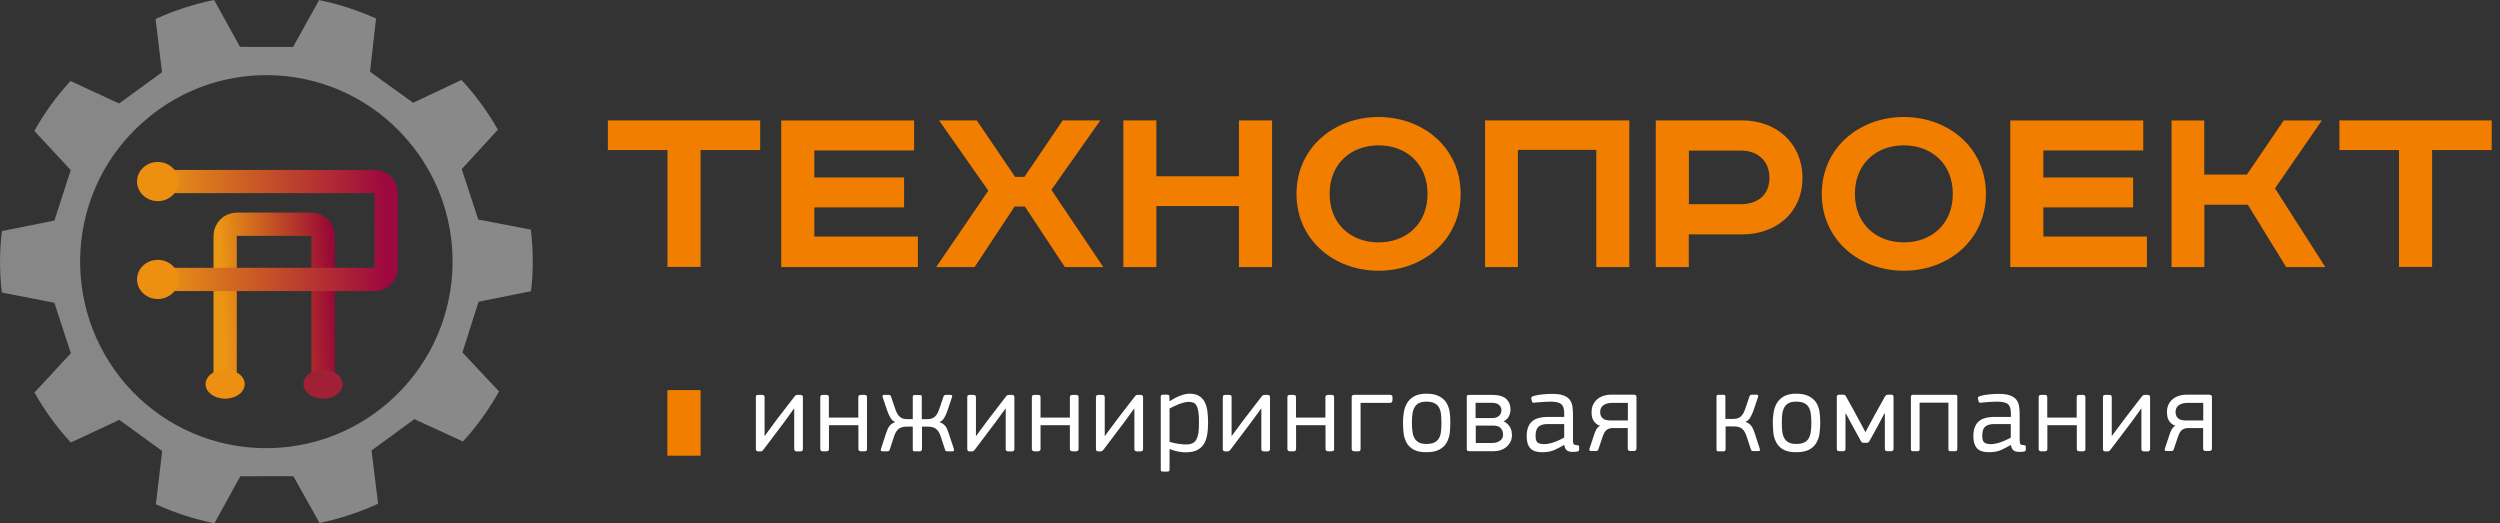 <?xml version="1.0" encoding="UTF-8"?> <svg xmlns="http://www.w3.org/2000/svg" width="215" height="45" viewBox="0 0 215 45" fill="none"><rect x="0" y="0" width="215" height="45" fill="#333333" stroke="none"/> <g clip-path="url(#clip0_48_42)"> <path fill-rule="evenodd" clip-rule="evenodd" d="M201.188 10.352V12.905H206.313V22.958H209.161V12.905H214.286V10.352H201.188ZM186.754 10.352V22.966H189.576V17.605H193.312L196.608 22.966H199.975L195.65 16.197L199.676 10.361H196.397L193.233 15.018H189.567V10.361H186.754V10.352ZM172.883 10.352V22.966H184.635V20.343H175.731V17.834H183.449V15.264H175.731V12.94H184.319V10.361H172.883V10.352ZM170.79 16.672C170.79 12.702 167.556 10.062 163.732 10.062C159.908 10.062 156.673 12.702 156.673 16.672C156.673 20.642 159.908 23.283 163.732 23.283C167.556 23.283 170.79 20.634 170.79 16.672ZM159.521 16.672C159.521 14.076 161.367 12.5 163.732 12.5C166.096 12.5 167.942 14.067 167.942 16.672C167.942 19.278 166.096 20.845 163.732 20.845C161.367 20.845 159.521 19.269 159.521 16.672ZM145.245 12.949H149.711C151.17 12.949 152.172 13.838 152.172 15.299C152.172 16.761 151.17 17.561 149.711 17.561H145.245V12.949ZM142.397 10.352V22.966H145.236V20.158H149.816C152.779 20.158 155.012 18.266 155.012 15.299C155.012 12.333 152.779 10.352 149.816 10.352H142.397ZM127.717 10.352V22.966H130.539V12.887H137.281V22.966H140.12V10.352H127.717ZM125.616 16.672C125.616 12.702 122.381 10.062 118.557 10.062C114.734 10.062 111.499 12.702 111.499 16.672C111.499 20.642 114.734 23.283 118.557 23.283C122.381 23.283 125.616 20.634 125.616 16.672ZM114.347 16.672C114.347 14.076 116.193 12.5 118.557 12.5C120.922 12.5 122.768 14.067 122.768 16.672C122.768 19.278 120.922 20.845 118.557 20.845C116.193 20.845 114.347 19.269 114.347 16.672ZM96.608 10.352V22.966H99.447V17.72H106.55V22.966H109.398V10.352H106.55V15.158H99.447V10.352H96.608ZM80.758 10.352L84.995 16.399L80.512 22.966H83.817L87.254 17.764H88.142L91.579 22.966H94.885L90.419 16.329L94.63 10.352H91.395L88.098 15.211H87.298L84.002 10.352H80.758ZM67.186 10.352V22.966H78.939V20.343H70.034V17.834H77.752V15.264H70.034V12.94H78.613V10.361H67.186V10.352ZM52.277 10.352V12.905H57.402V22.958H60.25V12.905H65.375V10.352H52.277Z" fill="#F27E00"></path> <path fill-rule="evenodd" clip-rule="evenodd" d="M187.097 35.431C187.097 35.651 187.167 35.828 187.299 35.96C187.44 36.1 187.686 36.162 188.037 36.162H189.479V34.648H188.108C187.817 34.648 187.58 34.71 187.387 34.842C187.193 34.974 187.097 35.176 187.097 35.431ZM186.358 35.431C186.358 35.194 186.402 34.983 186.49 34.798C186.578 34.613 186.692 34.454 186.851 34.331C187 34.199 187.176 34.111 187.369 34.041C187.571 33.979 187.774 33.944 187.993 33.944H189.971C190.138 33.944 190.226 34.005 190.226 34.137V38.583C190.226 38.715 190.147 38.785 189.971 38.785H189.69C189.549 38.785 189.47 38.724 189.47 38.583V36.813H188.099C187.905 36.831 187.747 36.893 187.624 36.998C187.501 37.104 187.387 37.306 187.29 37.606L186.947 38.627C186.93 38.688 186.903 38.741 186.868 38.759C186.842 38.776 186.789 38.785 186.736 38.785H186.332C186.235 38.785 186.182 38.768 186.174 38.733C186.156 38.697 186.165 38.644 186.182 38.574L186.56 37.43C186.613 37.254 186.684 37.095 186.754 36.954C186.833 36.805 186.938 36.69 187.088 36.611C186.93 36.567 186.815 36.497 186.719 36.408C186.622 36.321 186.552 36.224 186.499 36.118C186.437 36.004 186.402 35.898 186.385 35.775C186.376 35.669 186.358 35.555 186.358 35.431ZM180.855 34.173C180.855 34.093 180.873 34.041 180.899 34.005C180.935 33.979 180.978 33.961 181.058 33.961H181.392C181.471 33.961 181.523 33.979 181.559 34.005C181.594 34.032 181.611 34.093 181.611 34.173V37.509L182.675 36.074L184.187 34.111C184.222 34.067 184.249 34.032 184.284 34.005C184.319 33.979 184.372 33.961 184.451 33.961H184.697C184.838 33.961 184.908 34.023 184.908 34.155V38.618C184.908 38.75 184.829 38.821 184.688 38.821H184.389C184.24 38.821 184.161 38.75 184.161 38.618V35.114L183.282 36.329L181.506 38.671C181.471 38.715 181.436 38.75 181.4 38.785C181.356 38.812 181.304 38.821 181.225 38.821H181.058C180.926 38.821 180.855 38.75 180.855 38.618V34.173ZM179.352 38.609C179.352 38.741 179.273 38.812 179.132 38.812H178.842C178.684 38.812 178.605 38.741 178.605 38.609V36.567H176.073V38.609C176.073 38.741 176.003 38.812 175.854 38.812H175.546C175.397 38.812 175.326 38.741 175.326 38.609V34.173C175.326 34.093 175.344 34.041 175.379 34.005C175.414 33.979 175.476 33.961 175.546 33.961H175.854C175.924 33.961 175.985 33.979 176.012 34.005C176.047 34.032 176.065 34.093 176.065 34.173V35.916H178.596V34.173C178.596 34.093 178.614 34.032 178.658 34.005C178.702 33.979 178.763 33.961 178.834 33.961H179.124C179.194 33.961 179.256 33.979 179.291 34.005C179.326 34.032 179.343 34.093 179.343 34.173V38.609H179.352ZM172.926 36.47H171.467C171.16 36.47 170.913 36.541 170.738 36.681C170.562 36.822 170.474 37.086 170.474 37.483C170.474 37.764 170.527 37.949 170.641 38.046C170.755 38.143 170.949 38.196 171.239 38.196C171.362 38.196 171.502 38.178 171.652 38.143C171.801 38.116 171.951 38.072 172.109 38.011C172.258 37.958 172.408 37.896 172.548 37.826C172.689 37.764 172.821 37.694 172.926 37.632V36.47ZM172.918 38.275C172.671 38.416 172.399 38.556 172.1 38.697C171.801 38.829 171.45 38.891 171.054 38.891C170.571 38.891 170.228 38.776 170.017 38.548C169.815 38.31 169.709 37.975 169.709 37.526C169.709 36.963 169.85 36.541 170.14 36.268C170.421 35.995 170.896 35.854 171.564 35.854H172.935V35.511C172.935 35.15 172.847 34.894 172.68 34.754C172.513 34.613 172.206 34.542 171.766 34.542C171.669 34.542 171.573 34.542 171.45 34.551C171.335 34.551 171.212 34.56 171.089 34.569C170.966 34.578 170.834 34.586 170.711 34.595C170.588 34.604 170.474 34.622 170.368 34.63C170.254 34.648 170.193 34.622 170.166 34.542L170.105 34.287C170.087 34.243 170.096 34.199 170.113 34.164C170.14 34.129 170.184 34.102 170.254 34.067C170.351 34.041 170.474 34.005 170.615 33.979C170.755 33.953 170.896 33.935 171.054 33.917C171.203 33.908 171.353 33.891 171.502 33.882C171.652 33.873 171.784 33.873 171.907 33.873C172.302 33.873 172.619 33.917 172.856 34.005C173.093 34.093 173.269 34.208 173.401 34.366C173.524 34.525 173.603 34.71 173.638 34.921C173.674 35.141 173.691 35.387 173.691 35.651V37.852C173.691 37.949 173.7 38.028 173.709 38.081C173.718 38.134 173.735 38.169 173.762 38.204C173.788 38.231 173.823 38.248 173.867 38.257C173.911 38.266 173.981 38.275 174.052 38.283C174.166 38.292 174.219 38.336 174.219 38.416V38.662C174.219 38.706 174.21 38.75 174.183 38.776C174.157 38.803 174.104 38.829 174.025 38.838C173.911 38.856 173.788 38.864 173.682 38.864C173.454 38.864 173.278 38.821 173.164 38.733C173.049 38.644 172.979 38.495 172.944 38.283H172.918V38.275ZM168.32 38.636C168.32 38.75 168.259 38.803 168.144 38.803H167.722C167.617 38.803 167.564 38.75 167.564 38.636V34.63H165.085V38.636C165.085 38.75 165.033 38.803 164.918 38.803H164.514C164.4 38.803 164.338 38.75 164.338 38.636V34.129C164.338 34.014 164.4 33.953 164.514 33.953H168.162C168.224 33.953 168.267 33.97 168.294 33.988C168.32 34.005 168.329 34.058 168.329 34.129V38.636H168.32ZM162.044 35.581L161.464 36.681L160.769 37.94C160.708 38.037 160.629 38.081 160.532 38.081H160.286C160.207 38.081 160.163 38.072 160.127 38.046C160.092 38.028 160.066 37.993 160.048 37.949L159.389 36.752L158.747 35.563H158.712V38.6C158.712 38.733 158.642 38.803 158.492 38.803H158.176C158.035 38.803 157.965 38.733 157.965 38.6V34.137C157.965 34.014 158.027 33.944 158.167 33.944H158.501C158.572 33.944 158.624 33.961 158.659 33.979C158.695 33.997 158.73 34.041 158.756 34.093C158.932 34.393 159.099 34.692 159.257 34.991C159.415 35.291 159.582 35.599 159.749 35.898C159.864 36.1 159.978 36.312 160.092 36.532C160.207 36.752 160.312 36.963 160.426 37.166L161.147 35.828L162.105 34.102C162.132 34.058 162.167 34.014 162.211 33.988C162.255 33.961 162.308 33.944 162.378 33.944H162.659C162.782 33.944 162.844 34.005 162.844 34.137V38.6C162.844 38.733 162.773 38.803 162.633 38.803H162.316C162.176 38.803 162.097 38.733 162.097 38.6V35.572H162.044V35.581ZM155.776 36.364C155.776 36.056 155.759 35.792 155.723 35.563C155.697 35.335 155.627 35.15 155.53 34.991C155.433 34.842 155.301 34.736 155.134 34.657C154.967 34.578 154.748 34.542 154.475 34.542C154.211 34.542 154 34.578 153.851 34.657C153.693 34.736 153.57 34.842 153.473 35C153.376 35.15 153.315 35.343 153.28 35.563C153.245 35.792 153.236 36.056 153.236 36.364C153.236 36.664 153.253 36.937 153.28 37.157C153.315 37.377 153.376 37.571 153.473 37.72C153.561 37.87 153.693 37.984 153.851 38.063C154.009 38.143 154.22 38.178 154.475 38.178C154.748 38.178 154.967 38.143 155.134 38.063C155.301 37.993 155.433 37.879 155.53 37.729C155.627 37.579 155.688 37.394 155.723 37.166C155.759 36.946 155.776 36.673 155.776 36.364ZM156.541 36.303C156.541 36.593 156.523 36.893 156.488 37.201C156.453 37.509 156.374 37.782 156.233 38.037C156.101 38.292 155.89 38.495 155.618 38.653C155.337 38.812 154.959 38.891 154.466 38.891C153.992 38.891 153.622 38.812 153.35 38.653C153.077 38.495 152.884 38.292 152.752 38.037C152.62 37.782 152.532 37.509 152.506 37.201C152.48 36.893 152.462 36.593 152.462 36.303C152.462 36.065 152.48 35.801 152.524 35.511C152.568 35.229 152.647 34.956 152.787 34.71C152.919 34.463 153.121 34.261 153.385 34.102C153.649 33.944 154.009 33.856 154.466 33.856C154.923 33.856 155.284 33.926 155.565 34.076C155.838 34.217 156.049 34.401 156.198 34.63C156.339 34.859 156.435 35.123 156.479 35.414C156.515 35.704 156.541 36.004 156.541 36.303ZM148.383 38.671C148.383 38.768 148.339 38.812 148.243 38.812H147.768C147.671 38.812 147.619 38.768 147.619 38.671V34.111C147.619 34.049 147.627 34.014 147.654 33.988C147.671 33.97 147.715 33.953 147.768 33.953H148.243C148.295 33.953 148.331 33.961 148.357 33.988C148.375 34.005 148.383 34.049 148.383 34.111V36.03H149.051C149.139 36.03 149.227 36.021 149.324 36.004C149.421 35.986 149.517 35.951 149.605 35.898C149.693 35.845 149.781 35.757 149.86 35.651C149.939 35.537 150.01 35.396 150.071 35.211L150.449 34.111C150.467 34.041 150.493 33.997 150.528 33.979C150.563 33.961 150.607 33.944 150.66 33.944H151.029C151.126 33.944 151.179 33.961 151.196 33.997C151.214 34.032 151.214 34.085 151.188 34.155L150.827 35.229C150.73 35.502 150.634 35.731 150.519 35.916C150.414 36.1 150.273 36.224 150.098 36.276C150.229 36.321 150.326 36.373 150.414 36.435C150.493 36.497 150.572 36.576 150.634 36.655C150.695 36.743 150.748 36.84 150.792 36.954C150.836 37.069 150.88 37.183 150.924 37.315L151.337 38.583C151.355 38.653 151.363 38.706 151.346 38.741C151.337 38.776 151.284 38.794 151.188 38.794H150.783C150.73 38.794 150.686 38.785 150.651 38.768C150.616 38.75 150.59 38.706 150.572 38.636L150.194 37.483C150.133 37.306 150.062 37.157 149.983 37.051C149.904 36.937 149.807 36.866 149.72 36.805C149.623 36.752 149.526 36.717 149.421 36.699C149.315 36.681 149.21 36.673 149.104 36.673H148.401V38.671H148.383ZM137.615 35.431C137.615 35.651 137.677 35.828 137.817 35.96C137.958 36.1 138.195 36.162 138.556 36.162H139.997V34.648H138.626C138.336 34.648 138.09 34.71 137.905 34.842C137.712 34.974 137.615 35.176 137.615 35.431ZM136.877 35.431C136.877 35.194 136.921 34.983 137.008 34.798C137.105 34.613 137.219 34.454 137.369 34.331C137.518 34.199 137.694 34.111 137.888 34.041C138.09 33.979 138.292 33.944 138.512 33.944H140.49C140.657 33.944 140.736 34.005 140.736 34.137V38.583C140.736 38.715 140.648 38.785 140.49 38.785H140.208C140.068 38.785 139.988 38.724 139.988 38.583V36.813H138.617C138.424 36.831 138.266 36.893 138.142 36.998C138.019 37.104 137.905 37.306 137.808 37.606L137.466 38.627C137.448 38.688 137.422 38.741 137.386 38.759C137.351 38.776 137.307 38.785 137.255 38.785H136.85C136.762 38.785 136.701 38.768 136.692 38.733C136.674 38.697 136.683 38.644 136.701 38.574L137.079 37.43C137.132 37.254 137.193 37.095 137.272 36.954C137.351 36.805 137.457 36.69 137.606 36.611C137.448 36.567 137.334 36.497 137.237 36.408C137.14 36.321 137.07 36.224 137.008 36.118C136.956 36.004 136.912 35.898 136.894 35.775C136.885 35.669 136.877 35.555 136.877 35.431ZM134.512 36.47H133.053C132.745 36.47 132.508 36.541 132.332 36.681C132.156 36.822 132.059 37.086 132.059 37.483C132.059 37.764 132.112 37.949 132.218 38.046C132.332 38.143 132.525 38.196 132.824 38.196C132.947 38.196 133.088 38.178 133.237 38.143C133.387 38.116 133.536 38.072 133.694 38.011C133.844 37.958 133.993 37.896 134.134 37.826C134.275 37.764 134.407 37.694 134.521 37.632V36.47H134.512ZM134.503 38.275C134.257 38.416 133.985 38.556 133.686 38.697C133.387 38.829 133.035 38.891 132.64 38.891C132.156 38.891 131.805 38.776 131.602 38.548C131.391 38.31 131.295 37.975 131.295 37.526C131.295 36.963 131.435 36.541 131.725 36.268C132.007 35.995 132.481 35.854 133.149 35.854H134.521V35.511C134.521 35.15 134.433 34.894 134.266 34.754C134.099 34.613 133.8 34.542 133.36 34.542C133.264 34.542 133.167 34.542 133.044 34.551C132.93 34.551 132.807 34.56 132.684 34.569C132.561 34.578 132.429 34.586 132.306 34.595C132.183 34.604 132.068 34.622 131.954 34.63C131.84 34.648 131.778 34.622 131.752 34.542L131.69 34.287C131.681 34.243 131.681 34.199 131.708 34.164C131.734 34.129 131.778 34.102 131.848 34.067C131.945 34.041 132.068 34.005 132.209 33.979C132.35 33.953 132.49 33.935 132.648 33.917C132.798 33.908 132.947 33.891 133.097 33.882C133.246 33.873 133.378 33.873 133.501 33.873C133.897 33.873 134.213 33.917 134.45 34.005C134.688 34.093 134.864 34.208 134.987 34.366C135.11 34.525 135.189 34.71 135.224 34.921C135.259 35.141 135.277 35.387 135.277 35.651V37.852C135.277 37.949 135.277 38.028 135.294 38.081C135.303 38.134 135.321 38.169 135.347 38.204C135.365 38.231 135.4 38.248 135.453 38.257C135.497 38.266 135.567 38.275 135.637 38.283C135.751 38.292 135.804 38.336 135.804 38.416V38.662C135.804 38.706 135.787 38.75 135.769 38.776C135.743 38.803 135.69 38.829 135.611 38.838C135.497 38.856 135.373 38.864 135.268 38.864C135.031 38.864 134.855 38.821 134.749 38.733C134.635 38.644 134.565 38.495 134.53 38.283H134.503V38.275ZM126.908 35.951H128.367C128.596 35.951 128.781 35.889 128.921 35.757C129.062 35.625 129.123 35.467 129.123 35.273C129.123 35.114 129.062 34.974 128.939 34.842C128.816 34.71 128.587 34.639 128.262 34.639H126.899V35.951H126.908ZM129.264 37.377C129.264 37.174 129.203 36.998 129.079 36.84C128.956 36.681 128.737 36.602 128.438 36.602H126.917V38.099H128.297C128.491 38.099 128.658 38.072 128.781 38.019C128.904 37.975 129 37.905 129.079 37.835C129.15 37.764 129.203 37.685 129.238 37.597C129.246 37.526 129.264 37.456 129.264 37.377ZM130.029 37.412C130.029 37.623 129.985 37.817 129.906 37.984C129.818 38.151 129.712 38.301 129.563 38.424C129.422 38.548 129.255 38.644 129.062 38.706C128.868 38.776 128.666 38.803 128.447 38.803H126.398C126.302 38.803 126.231 38.785 126.196 38.759C126.161 38.724 126.143 38.68 126.143 38.609V34.137C126.143 34.067 126.161 34.014 126.187 33.997C126.223 33.97 126.275 33.961 126.363 33.961H128.323C128.886 33.961 129.282 34.076 129.537 34.305C129.783 34.542 129.906 34.842 129.906 35.229C129.906 35.299 129.897 35.387 129.879 35.475C129.862 35.563 129.835 35.66 129.791 35.748C129.748 35.836 129.695 35.933 129.616 36.012C129.537 36.1 129.44 36.171 129.317 36.241C129.457 36.303 129.572 36.382 129.668 36.479C129.756 36.576 129.835 36.673 129.888 36.778C129.941 36.884 129.976 36.998 130.002 37.104C130.011 37.218 130.029 37.315 130.029 37.412ZM123.963 36.364C123.963 36.056 123.946 35.792 123.919 35.563C123.884 35.335 123.823 35.15 123.726 34.991C123.629 34.842 123.498 34.736 123.33 34.657C123.155 34.578 122.935 34.542 122.671 34.542C122.416 34.542 122.205 34.578 122.047 34.657C121.889 34.736 121.766 34.842 121.669 35C121.572 35.15 121.511 35.343 121.476 35.563C121.441 35.792 121.423 36.056 121.423 36.364C121.423 36.664 121.441 36.937 121.476 37.157C121.511 37.377 121.572 37.571 121.669 37.72C121.766 37.87 121.889 37.984 122.047 38.063C122.205 38.143 122.416 38.178 122.671 38.178C122.944 38.178 123.163 38.143 123.33 38.063C123.498 37.993 123.629 37.879 123.726 37.729C123.823 37.579 123.884 37.394 123.919 37.166C123.946 36.946 123.963 36.673 123.963 36.364ZM124.728 36.303C124.728 36.593 124.711 36.893 124.684 37.201C124.649 37.509 124.561 37.782 124.429 38.037C124.297 38.292 124.086 38.495 123.805 38.653C123.533 38.812 123.146 38.891 122.662 38.891C122.188 38.891 121.819 38.812 121.546 38.653C121.282 38.495 121.071 38.292 120.948 38.037C120.816 37.782 120.737 37.509 120.702 37.201C120.676 36.893 120.658 36.593 120.658 36.303C120.658 36.065 120.676 35.801 120.72 35.511C120.755 35.229 120.852 34.956 120.983 34.71C121.115 34.463 121.317 34.261 121.581 34.102C121.845 33.944 122.205 33.856 122.662 33.856C123.12 33.856 123.48 33.926 123.761 34.076C124.034 34.217 124.245 34.401 124.385 34.63C124.526 34.859 124.623 35.123 124.667 35.414C124.711 35.704 124.728 36.004 124.728 36.303ZM119.744 34.446C119.744 34.578 119.665 34.648 119.515 34.648H117.01V38.609C117.01 38.688 116.993 38.741 116.966 38.768C116.94 38.794 116.878 38.812 116.799 38.812H116.491C116.333 38.812 116.245 38.741 116.245 38.609V34.155C116.245 34.023 116.324 33.953 116.491 33.953H119.533C119.674 33.953 119.753 34.023 119.753 34.155V34.446H119.744ZM114.742 38.609C114.742 38.741 114.672 38.812 114.522 38.812H114.232C114.074 38.812 113.995 38.741 113.995 38.609V36.567H111.463V38.609C111.463 38.741 111.393 38.812 111.244 38.812H110.936C110.786 38.812 110.716 38.741 110.716 38.609V34.173C110.716 34.093 110.734 34.041 110.769 34.005C110.804 33.979 110.866 33.961 110.936 33.961H111.244C111.314 33.961 111.375 33.979 111.402 34.005C111.437 34.032 111.455 34.093 111.455 34.173V35.916H113.986V34.173C113.986 34.093 114.004 34.032 114.048 34.005C114.092 33.979 114.153 33.961 114.224 33.961H114.514C114.584 33.961 114.645 33.979 114.681 34.005C114.716 34.032 114.733 34.093 114.733 34.173V38.609H114.742ZM105.169 34.173C105.169 34.093 105.187 34.041 105.213 34.005C105.248 33.979 105.292 33.961 105.372 33.961H105.706C105.785 33.961 105.837 33.979 105.873 34.005C105.908 34.032 105.917 34.093 105.917 34.173V37.509L106.98 36.074L108.492 34.111C108.527 34.067 108.562 34.032 108.589 34.005C108.624 33.979 108.677 33.961 108.756 33.961H109.011C109.151 33.961 109.222 34.023 109.222 34.155V38.618C109.222 38.75 109.143 38.821 109.002 38.821H108.703C108.554 38.821 108.475 38.75 108.475 38.618V35.114L107.587 36.329L105.82 38.671C105.785 38.715 105.75 38.75 105.706 38.785C105.662 38.812 105.609 38.821 105.53 38.821H105.363C105.231 38.821 105.161 38.75 105.161 38.618V34.173H105.169ZM103.112 36.312C103.112 35.933 103.095 35.625 103.06 35.396C103.024 35.167 102.963 34.991 102.893 34.868C102.822 34.745 102.717 34.657 102.611 34.622C102.497 34.586 102.374 34.56 102.216 34.56C102.093 34.56 101.961 34.578 101.811 34.622C101.653 34.666 101.504 34.71 101.345 34.771C101.196 34.833 101.055 34.894 100.915 34.965C100.783 35.026 100.669 35.088 100.581 35.132V38.002C100.862 38.081 101.108 38.134 101.345 38.169C101.583 38.204 101.803 38.222 102.014 38.222C102.225 38.222 102.4 38.187 102.541 38.125C102.682 38.063 102.796 37.958 102.884 37.808C102.963 37.658 103.024 37.465 103.068 37.227C103.095 36.972 103.112 36.673 103.112 36.312ZM103.895 36.338C103.895 36.752 103.868 37.113 103.807 37.438C103.745 37.755 103.649 38.019 103.499 38.239C103.35 38.451 103.148 38.618 102.901 38.733C102.655 38.847 102.339 38.9 101.961 38.9C101.776 38.9 101.565 38.882 101.337 38.838C101.108 38.794 100.862 38.724 100.59 38.618L100.581 38.627V40.37C100.581 40.431 100.572 40.484 100.546 40.511C100.528 40.537 100.475 40.555 100.405 40.555H99.992C99.921 40.555 99.869 40.537 99.851 40.511C99.834 40.484 99.825 40.431 99.825 40.361V34.12C99.825 34.005 99.877 33.944 99.992 33.944H100.405C100.519 33.944 100.572 34.005 100.572 34.12V34.481L100.598 34.498C100.669 34.454 100.774 34.393 100.888 34.322C101.011 34.243 101.152 34.181 101.302 34.111C101.451 34.041 101.618 33.988 101.785 33.935C101.952 33.891 102.119 33.856 102.286 33.856C102.594 33.856 102.857 33.908 103.068 34.023C103.271 34.137 103.438 34.287 103.561 34.498C103.684 34.71 103.772 34.965 103.824 35.273C103.868 35.59 103.895 35.942 103.895 36.338ZM94.26 34.173C94.26 34.093 94.278 34.041 94.304 34.005C94.331 33.979 94.383 33.961 94.463 33.961H94.788C94.867 33.961 94.928 33.979 94.955 34.005C94.99 34.032 95.007 34.093 95.007 34.173V37.509L96.071 36.074L97.583 34.111C97.618 34.067 97.645 34.032 97.68 34.005C97.706 33.979 97.768 33.961 97.847 33.961H98.093C98.234 33.961 98.304 34.023 98.304 34.155V38.618C98.304 38.75 98.234 38.821 98.084 38.821H97.785C97.636 38.821 97.557 38.75 97.557 38.618V35.114L96.669 36.329L94.902 38.671C94.867 38.715 94.832 38.75 94.788 38.785C94.744 38.812 94.691 38.821 94.621 38.821H94.454C94.322 38.821 94.252 38.75 94.252 38.618V34.173H94.26ZM92.757 38.609C92.757 38.741 92.687 38.812 92.537 38.812H92.247C92.089 38.812 92.01 38.741 92.01 38.609V36.567H89.487V38.609C89.487 38.741 89.408 38.812 89.267 38.812H88.96C88.819 38.812 88.74 38.741 88.74 38.609V34.173C88.74 34.093 88.757 34.041 88.793 34.005C88.828 33.979 88.889 33.961 88.96 33.961H89.267C89.338 33.961 89.39 33.979 89.434 34.005C89.469 34.032 89.487 34.093 89.487 34.173V35.916H92.01V34.173C92.01 34.093 92.028 34.032 92.072 34.005C92.115 33.979 92.168 33.961 92.247 33.961H92.537C92.617 33.961 92.669 33.979 92.704 34.005C92.74 34.032 92.757 34.093 92.757 34.173V38.609ZM83.184 34.173C83.184 34.093 83.193 34.041 83.228 34.005C83.255 33.979 83.307 33.961 83.386 33.961H83.712C83.791 33.961 83.852 33.979 83.879 34.005C83.914 34.032 83.931 34.093 83.931 34.173V37.509L84.995 36.074L86.507 34.111C86.534 34.067 86.569 34.032 86.604 34.005C86.639 33.979 86.692 33.961 86.771 33.961H87.026C87.166 33.961 87.237 34.023 87.237 34.155V38.618C87.237 38.75 87.166 38.821 87.017 38.821H86.718C86.569 38.821 86.49 38.75 86.49 38.618V35.114L85.602 36.329L83.835 38.671C83.8 38.715 83.764 38.75 83.721 38.785C83.677 38.812 83.624 38.821 83.553 38.821H83.386C83.255 38.821 83.184 38.75 83.184 38.618V34.173ZM79.264 38.671C79.264 38.768 79.211 38.812 79.123 38.812H78.648C78.543 38.812 78.499 38.768 78.499 38.671V36.69H77.989C77.884 36.69 77.778 36.699 77.673 36.717C77.567 36.734 77.471 36.769 77.374 36.822C77.277 36.875 77.189 36.954 77.11 37.069C77.031 37.183 76.952 37.324 76.899 37.5L76.521 38.653C76.504 38.715 76.468 38.768 76.442 38.785C76.416 38.803 76.363 38.812 76.319 38.812H75.915C75.818 38.812 75.774 38.794 75.756 38.759C75.739 38.724 75.748 38.671 75.765 38.6L76.178 37.333C76.222 37.201 76.275 37.078 76.31 36.972C76.354 36.858 76.407 36.761 76.468 36.673C76.53 36.585 76.6 36.514 76.688 36.453C76.776 36.391 76.882 36.338 77.005 36.294C76.829 36.241 76.688 36.118 76.583 35.933C76.468 35.748 76.372 35.519 76.275 35.247L75.915 34.173C75.888 34.102 75.888 34.049 75.906 34.014C75.915 33.979 75.976 33.961 76.064 33.961H76.433C76.486 33.961 76.53 33.97 76.556 33.997C76.591 34.014 76.618 34.058 76.635 34.129L77.013 35.229C77.075 35.405 77.145 35.555 77.224 35.669C77.303 35.775 77.391 35.863 77.479 35.916C77.567 35.968 77.664 36.004 77.752 36.021C77.849 36.039 77.936 36.048 78.033 36.048H78.499V34.129C78.499 34.067 78.508 34.032 78.534 34.005C78.561 33.988 78.596 33.97 78.648 33.97H79.123C79.176 33.97 79.211 33.979 79.237 34.005C79.255 34.023 79.273 34.067 79.273 34.129V36.048H79.739C79.826 36.048 79.914 36.039 80.011 36.021C80.108 36.004 80.196 35.968 80.292 35.916C80.38 35.863 80.468 35.775 80.547 35.669C80.626 35.555 80.697 35.414 80.758 35.229L81.136 34.129C81.154 34.058 81.18 34.014 81.215 33.997C81.25 33.979 81.294 33.961 81.347 33.961H81.716C81.813 33.961 81.866 33.979 81.883 34.014C81.892 34.049 81.892 34.102 81.866 34.173L81.505 35.247C81.418 35.519 81.312 35.748 81.207 35.933C81.092 36.118 80.96 36.241 80.784 36.294C80.908 36.338 81.013 36.391 81.101 36.453C81.18 36.514 81.259 36.593 81.321 36.673C81.382 36.761 81.435 36.858 81.479 36.972C81.523 37.086 81.567 37.201 81.611 37.333L82.033 38.6C82.05 38.671 82.05 38.724 82.042 38.759C82.024 38.794 81.971 38.812 81.883 38.812H81.479C81.426 38.812 81.382 38.803 81.347 38.785C81.312 38.768 81.286 38.724 81.268 38.653L80.89 37.5C80.829 37.324 80.758 37.174 80.67 37.069C80.591 36.954 80.503 36.884 80.406 36.822C80.31 36.769 80.213 36.734 80.108 36.717C80.002 36.699 79.897 36.69 79.791 36.69H79.29V38.671H79.264ZM74.57 38.609C74.57 38.741 74.491 38.812 74.35 38.812H74.06C73.902 38.812 73.823 38.741 73.823 38.609V36.567H71.291V38.609C71.291 38.741 71.221 38.812 71.071 38.812H70.763C70.614 38.812 70.544 38.741 70.544 38.609V34.173C70.544 34.093 70.561 34.041 70.596 34.005C70.632 33.979 70.693 33.961 70.763 33.961H71.071C71.141 33.961 71.194 33.979 71.229 34.005C71.264 34.032 71.282 34.093 71.282 34.173V35.916H73.814V34.173C73.814 34.093 73.831 34.032 73.875 34.005C73.919 33.979 73.981 33.961 74.051 33.961H74.341C74.411 33.961 74.473 33.979 74.508 34.005C74.543 34.032 74.561 34.093 74.561 34.173V38.609H74.57ZM64.997 34.173C64.997 34.093 65.014 34.041 65.041 34.005C65.067 33.979 65.12 33.961 65.199 33.961H65.533C65.612 33.961 65.665 33.979 65.7 34.005C65.735 34.032 65.753 34.093 65.753 34.173V37.509L66.808 36.074L68.32 34.111C68.355 34.067 68.39 34.032 68.416 34.005C68.451 33.979 68.504 33.961 68.583 33.961H68.838C68.979 33.961 69.049 34.023 69.049 34.155V38.618C69.049 38.75 68.97 38.821 68.829 38.821H68.531C68.381 38.821 68.302 38.75 68.302 38.618V35.114L67.423 36.329L65.656 38.671C65.621 38.715 65.586 38.75 65.551 38.785C65.507 38.812 65.454 38.821 65.375 38.821H65.208C65.076 38.821 65.006 38.75 65.006 38.618V34.173H64.997Z" fill="white"></path> <path d="M60.25 33.548H57.393V39.19H60.25V33.548Z" fill="#F27E00"></path> <path fill-rule="evenodd" clip-rule="evenodd" d="M33.465 34.551C26.829 40.387 16.711 39.762 10.856 33.09C5.046 26.409 5.687 16.294 12.342 10.466C18.97 4.604 29.096 5.255 34.925 11.91C40.788 18.565 40.12 28.706 33.465 34.551ZM45.816 22.359C45.816 21.479 45.755 20.599 45.649 19.745L41.131 18.882L39.707 14.542L42.819 11.153C41.939 9.604 40.885 8.169 39.689 6.875L35.531 8.838L31.822 6.171L32.34 1.593C30.793 0.898 29.158 0.352 27.444 0.009L25.202 4.04L20.64 4.032L18.416 0C16.658 0.352 14.961 0.907 13.379 1.637L13.933 6.215L10.241 8.9L6.065 6.963C4.87 8.257 3.824 9.692 2.954 11.259L6.083 14.63L4.677 18.97L0.167 19.868C0.053 20.766 0 21.69 0 22.623C0.009 23.486 0.062 24.322 0.158 25.159L4.677 26.039L6.092 30.378L2.962 33.759C3.841 35.308 4.888 36.761 6.092 38.055L10.258 36.109L13.95 38.785L13.405 43.363C14.997 44.093 16.684 44.648 18.442 45L20.666 40.959L25.229 40.951L27.479 44.974C29.237 44.613 30.925 44.049 32.516 43.319L31.953 38.741L35.637 36.047L39.812 37.967C41.008 36.664 42.045 35.22 42.915 33.662L39.768 30.308L41.157 25.951L45.667 25.044C45.772 24.164 45.825 23.266 45.816 22.359Z" fill="url(#paint0_linear_48_42)"></path> <path d="M19.363 33.036L19.363 20.286C19.363 19.733 19.81 19.286 20.363 19.286L26.781 19.286C27.333 19.286 27.781 19.733 27.781 20.286L27.781 33.036" stroke="url(#paint1_linear_48_42)" stroke-width="2"></path> <ellipse cx="19.362" cy="33.036" rx="1.25" ry="1.684" transform="rotate(-90 19.362 33.036)" fill="#ED8F11"></ellipse> <ellipse cx="27.781" cy="33.036" rx="1.25" ry="1.684" transform="rotate(-90 27.781 33.036)" fill="#A02136"></ellipse> <path d="M13.571 15.612H32.214C32.766 15.612 33.214 16.06 33.214 16.612V23.031C33.214 23.583 32.766 24.031 32.214 24.031H13.571" stroke="url(#paint2_linear_48_42)" stroke-width="2"></path> <ellipse cx="13.571" cy="15.612" rx="1.786" ry="1.684" fill="#ED8F11"></ellipse> <ellipse cx="13.571" cy="24.031" rx="1.786" ry="1.684" fill="#ED8F11"></ellipse> </g> <defs> <linearGradient id="paint0_linear_48_42" x1="1.70681e-07" y1="22.5" x2="46.071" y2="22.5" gradientUnits="userSpaceOnUse"> <stop stop-color="#878787"></stop> <stop offset="1" stop-color="#898989"></stop> </linearGradient> <linearGradient id="paint1_linear_48_42" x1="19.286" y1="27.857" x2="28.929" y2="27.321" gradientUnits="userSpaceOnUse"> <stop stop-color="#EB9514"></stop> <stop offset="1" stop-color="#980736"></stop> </linearGradient> <linearGradient id="paint2_linear_48_42" x1="13.571" y1="20.663" x2="33.214" y2="20.357" gradientUnits="userSpaceOnUse"> <stop stop-color="#EB9514"></stop> <stop offset="1" stop-color="#9D083E"></stop> </linearGradient> <clipPath id="clip0_48_42"> <rect width="214.286" height="45" fill="white"></rect> </clipPath> </defs> </svg> 